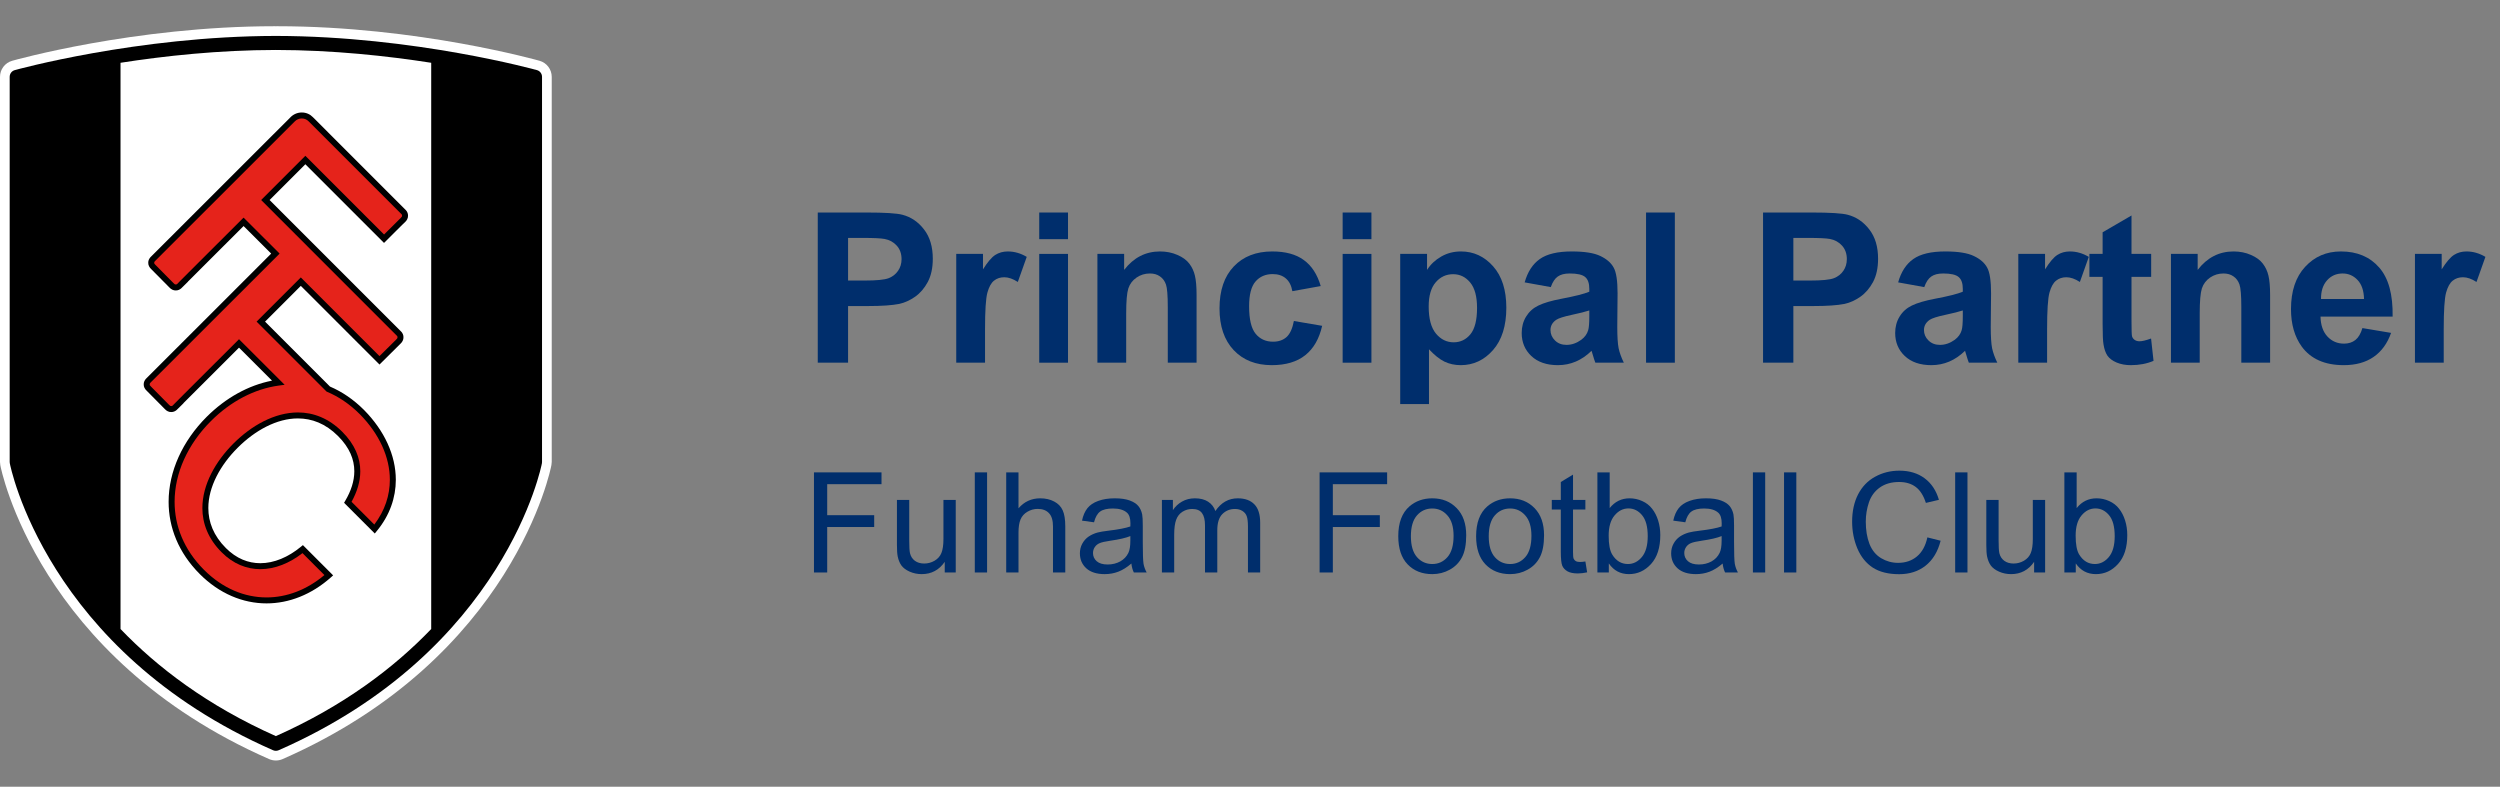 <svg width="143" height="45" viewBox="0 0 143 45" fill="none" xmlns="http://www.w3.org/2000/svg">
<rect x="0" y="0" width="143" height="45" fill="#808080" stroke="none"/>
<g clip-path="url(#clip0_294_1169)">
<path d="M30.864 3.477C30.815 3.466 23.917 1.503 15.85 1.5C15.826 1.5 15.803 1.501 15.779 1.501C15.755 1.501 15.732 1.5 15.709 1.5C7.642 1.503 0.744 3.466 0.695 3.477C0.284 3.594 0 3.969 0 4.397V26.423L0.017 26.601C0.036 26.745 2.162 37.613 15.394 43.42C15.515 43.473 15.647 43.5 15.778 43.5C15.778 43.5 15.779 43.5 15.779 43.5C15.78 43.5 15.78 43.5 15.781 43.5C15.912 43.5 16.043 43.473 16.165 43.42C29.397 37.613 31.522 26.745 31.541 26.601L31.559 26.423V4.397C31.558 3.969 31.275 3.594 30.864 3.477Z" fill="white"/>
<path d="M30.711 4.01C30.69 4.005 23.73 2.068 15.779 2.055C7.829 2.068 0.868 4.005 0.848 4.01C0.673 4.058 0.554 4.215 0.554 4.396V26.423L0.561 26.498C0.569 26.558 2.617 37.209 15.618 42.913C15.669 42.935 15.724 42.947 15.779 42.947C15.834 42.947 15.889 42.935 15.941 42.913C28.941 37.209 30.99 26.558 30.998 26.498L31.004 26.423V4.396C31.004 4.215 30.885 4.058 30.711 4.01Z" fill="black"/>
<path d="M15.779 2.858C12.505 2.862 9.403 3.2 6.894 3.591V35.98C8.998 38.173 11.87 40.365 15.779 42.106C19.689 40.365 22.561 38.173 24.665 35.98V3.591C22.155 3.2 19.053 2.862 15.779 2.858Z" fill="white"/>
<path d="M11.432 32.841C10.207 31.617 9.644 30.161 9.645 28.703C9.645 26.963 10.44 25.225 11.823 23.842C12.909 22.758 14.209 22.036 15.559 21.773L13.671 19.886C13.166 20.391 11.217 22.336 10.49 23.063H10.499L10.202 23.356L10.098 23.457C10.028 23.516 9.922 23.571 9.801 23.569C9.664 23.578 9.52 23.503 9.428 23.398L8.393 22.352C8.29 22.262 8.211 22.121 8.22 21.981C8.218 21.859 8.274 21.752 8.344 21.67L15.511 14.506L13.933 12.93C13.428 13.434 11.478 15.38 10.751 16.107H10.758L10.463 16.399L10.358 16.501C10.29 16.558 10.185 16.616 10.06 16.614C9.923 16.622 9.781 16.547 9.688 16.442L8.652 15.396C8.552 15.306 8.472 15.167 8.48 15.025C8.477 14.902 8.533 14.796 8.604 14.714L16.613 6.71C16.777 6.54 17.008 6.434 17.262 6.434C17.514 6.433 17.739 6.537 17.898 6.702L23.227 12.032C23.286 12.102 23.341 12.208 23.339 12.329C23.348 12.466 23.274 12.61 23.17 12.703L23.119 12.752H23.117C23.087 12.781 23.046 12.822 22.996 12.87C22.895 12.971 22.76 13.105 22.625 13.239C22.356 13.508 22.088 13.775 22.088 13.775L21.966 13.895L17.466 9.395L15.421 11.441L22.966 18.987C23.026 19.058 23.081 19.165 23.078 19.285C23.087 19.421 23.014 19.565 22.909 19.659L21.707 20.852L17.207 16.352L15.161 18.397L18.876 22.112C19.562 22.405 20.221 22.848 20.823 23.451C21.982 24.624 22.64 26.036 22.641 27.443C22.641 28.463 22.294 29.474 21.557 30.37L21.437 30.516L19.681 28.759L19.748 28.645C20.076 28.09 20.267 27.52 20.267 26.956C20.266 26.283 20.001 25.608 19.334 24.939C18.617 24.224 17.836 23.936 17.041 23.934C15.835 23.932 14.582 24.622 13.594 25.612C12.605 26.599 11.915 27.853 11.917 29.059C11.918 29.855 12.207 30.635 12.922 31.351C13.528 31.956 14.201 32.214 14.891 32.215C15.675 32.215 16.486 31.872 17.206 31.279L17.326 31.181L19.055 32.911L18.92 33.032C17.815 34.012 16.529 34.514 15.246 34.514C13.892 34.514 12.546 33.955 11.432 32.841Z" fill="black"/>
<path d="M16.281 22.01L15.939 22.056C14.555 22.246 13.193 22.956 12.066 24.084C10.735 25.412 9.987 27.069 9.987 28.703C9.988 30.073 10.509 31.433 11.673 32.599C12.732 33.656 13.986 34.172 15.246 34.173C16.388 34.173 17.539 33.747 18.556 32.894L17.302 31.639C16.565 32.213 15.73 32.555 14.891 32.556C14.114 32.557 13.34 32.256 12.681 31.593C11.908 30.823 11.574 29.94 11.576 29.059C11.578 27.721 12.322 26.402 13.353 25.37C14.385 24.339 15.704 23.595 17.041 23.592C17.921 23.591 18.805 23.924 19.576 24.697C20.294 25.413 20.61 26.189 20.608 26.956C20.608 27.556 20.419 28.144 20.109 28.703L21.41 30.005C22.019 29.204 22.299 28.329 22.299 27.444C22.3 26.145 21.69 24.814 20.581 23.692C20 23.11 19.368 22.689 18.712 22.412L18.679 22.398L14.677 18.397L17.207 15.869L21.707 20.369L22.668 19.417C22.75 19.322 22.728 19.36 22.737 19.285C22.735 19.251 22.733 19.246 22.713 19.217L14.938 11.441L17.466 8.912L21.968 13.414C22.228 13.153 22.828 12.555 22.929 12.46C23.01 12.367 22.989 12.405 22.997 12.329C22.995 12.295 22.995 12.29 22.974 12.26L17.655 6.942C17.551 6.836 17.422 6.777 17.262 6.776C17.103 6.776 16.96 6.841 16.857 6.949L8.857 14.944C8.825 14.986 8.823 14.992 8.821 15.025C8.829 15.094 8.809 15.057 8.894 15.154L9.931 16.201C10.025 16.285 9.989 16.263 10.061 16.272C10.092 16.27 10.101 16.268 10.131 16.247L10.21 16.169L10.215 16.162L10.22 16.157L10.23 16.147C10.238 16.139 10.247 16.128 10.261 16.114C10.288 16.088 10.327 16.049 10.375 16C10.474 15.902 10.614 15.76 10.782 15.592C11.119 15.256 11.568 14.807 12.017 14.359C12.914 13.463 13.812 12.568 13.812 12.568L13.932 12.448L15.995 14.506L8.597 21.898C8.567 21.94 8.564 21.948 8.562 21.98C8.57 22.051 8.549 22.014 8.635 22.111L9.671 23.158C9.763 23.239 9.727 23.219 9.802 23.227C9.834 23.225 9.841 23.223 9.871 23.203L9.955 23.119L9.959 23.114L9.969 23.103C9.977 23.096 9.987 23.086 10 23.072C10.027 23.046 10.066 23.006 10.115 22.957C10.213 22.858 10.353 22.718 10.521 22.549C10.858 22.212 11.307 21.764 11.757 21.315C12.653 20.419 13.552 19.523 13.552 19.523L13.671 19.403L16.037 21.766L16.281 22.01Z" fill="#E5231B"/>
<path d="M46.776 20.746V12.156H49.559C50.613 12.156 51.301 12.199 51.621 12.285C52.113 12.414 52.526 12.695 52.858 13.129C53.19 13.559 53.356 14.115 53.356 14.799C53.356 15.326 53.26 15.77 53.069 16.129C52.877 16.488 52.633 16.771 52.336 16.979C52.043 17.182 51.744 17.316 51.44 17.383C51.026 17.465 50.426 17.506 49.641 17.506H48.51V20.746H46.776ZM48.51 13.609V16.047H49.459C50.143 16.047 50.6 16.002 50.83 15.912C51.061 15.822 51.24 15.682 51.369 15.49C51.502 15.299 51.569 15.076 51.569 14.822C51.569 14.51 51.477 14.252 51.293 14.049C51.109 13.846 50.877 13.719 50.596 13.668C50.389 13.629 49.973 13.609 49.348 13.609H48.51Z" fill="#002E6C"/>
<path d="M56.344 20.746H54.697V14.523H56.227V15.408C56.488 14.99 56.723 14.715 56.93 14.582C57.141 14.449 57.379 14.383 57.645 14.383C58.02 14.383 58.381 14.486 58.729 14.693L58.219 16.129C57.941 15.949 57.684 15.859 57.445 15.859C57.215 15.859 57.02 15.924 56.859 16.053C56.699 16.178 56.572 16.406 56.479 16.738C56.389 17.07 56.344 17.766 56.344 18.824V20.746Z" fill="#002E6C"/>
<path d="M59.444 13.68V12.156H61.09V13.68H59.444ZM59.444 20.746V14.523H61.09V20.746H59.444Z" fill="#002E6C"/>
<path d="M68.444 20.746H66.797V17.57C66.797 16.898 66.762 16.465 66.692 16.27C66.621 16.07 66.506 15.916 66.346 15.807C66.19 15.697 66 15.643 65.778 15.643C65.492 15.643 65.237 15.721 65.01 15.877C64.783 16.033 64.627 16.24 64.541 16.498C64.459 16.756 64.418 17.232 64.418 17.928V20.746H62.772V14.523H64.301V15.438C64.844 14.734 65.528 14.383 66.352 14.383C66.715 14.383 67.047 14.449 67.348 14.582C67.649 14.711 67.875 14.877 68.028 15.08C68.184 15.283 68.291 15.514 68.35 15.771C68.412 16.029 68.444 16.398 68.444 16.879V20.746Z" fill="#002E6C"/>
<path d="M75.545 16.363L73.922 16.656C73.867 16.332 73.742 16.088 73.547 15.924C73.356 15.76 73.106 15.678 72.797 15.678C72.387 15.678 72.059 15.82 71.813 16.105C71.57 16.387 71.449 16.859 71.449 17.523C71.449 18.262 71.572 18.783 71.819 19.088C72.069 19.393 72.403 19.545 72.82 19.545C73.133 19.545 73.389 19.457 73.588 19.281C73.787 19.102 73.928 18.795 74.01 18.361L75.627 18.637C75.459 19.379 75.137 19.939 74.66 20.318C74.184 20.697 73.545 20.887 72.744 20.887C71.834 20.887 71.108 20.6 70.565 20.025C70.025 19.451 69.756 18.656 69.756 17.641C69.756 16.613 70.028 15.815 70.57 15.244C71.113 14.67 71.848 14.383 72.774 14.383C73.531 14.383 74.133 14.547 74.578 14.875C75.028 15.199 75.35 15.695 75.545 16.363Z" fill="#002E6C"/>
<path d="M76.799 13.68V12.156H78.445V13.68H76.799ZM76.799 20.746V14.523H78.445V20.746H76.799Z" fill="#002E6C"/>
<path d="M80.092 14.523H81.627V15.438C81.826 15.125 82.096 14.871 82.436 14.676C82.775 14.48 83.153 14.383 83.567 14.383C84.289 14.383 84.903 14.666 85.406 15.232C85.91 15.799 86.162 16.588 86.162 17.6C86.162 18.639 85.908 19.447 85.4 20.025C84.893 20.6 84.278 20.887 83.555 20.887C83.211 20.887 82.899 20.818 82.617 20.682C82.34 20.545 82.047 20.311 81.738 19.979V23.113H80.092V14.523ZM81.721 17.529C81.721 18.229 81.859 18.746 82.137 19.082C82.414 19.414 82.752 19.58 83.15 19.58C83.533 19.58 83.852 19.428 84.106 19.123C84.359 18.814 84.487 18.311 84.487 17.611C84.487 16.959 84.356 16.475 84.094 16.158C83.832 15.842 83.508 15.684 83.121 15.684C82.719 15.684 82.385 15.84 82.119 16.152C81.854 16.461 81.721 16.92 81.721 17.529Z" fill="#002E6C"/>
<path d="M88.705 16.422L87.211 16.152C87.379 15.551 87.668 15.105 88.078 14.816C88.488 14.527 89.098 14.383 89.906 14.383C90.641 14.383 91.188 14.471 91.547 14.646C91.906 14.818 92.158 15.039 92.303 15.309C92.451 15.574 92.525 16.064 92.525 16.779L92.508 18.701C92.508 19.248 92.533 19.652 92.584 19.914C92.639 20.172 92.738 20.449 92.883 20.746H91.254C91.211 20.637 91.158 20.475 91.096 20.26C91.069 20.162 91.049 20.098 91.037 20.066C90.756 20.34 90.455 20.545 90.135 20.682C89.815 20.818 89.473 20.887 89.109 20.887C88.469 20.887 87.963 20.713 87.592 20.365C87.225 20.018 87.041 19.578 87.041 19.047C87.041 18.695 87.125 18.383 87.293 18.109C87.461 17.832 87.695 17.621 87.996 17.477C88.301 17.328 88.738 17.199 89.309 17.09C90.078 16.945 90.612 16.811 90.908 16.686V16.521C90.908 16.205 90.83 15.98 90.674 15.848C90.518 15.711 90.223 15.643 89.789 15.643C89.496 15.643 89.268 15.701 89.104 15.818C88.94 15.932 88.807 16.133 88.705 16.422ZM90.908 17.758C90.697 17.828 90.363 17.912 89.906 18.01C89.449 18.107 89.15 18.203 89.01 18.297C88.795 18.449 88.688 18.643 88.688 18.877C88.688 19.107 88.774 19.307 88.945 19.475C89.117 19.643 89.336 19.727 89.602 19.727C89.899 19.727 90.182 19.629 90.451 19.434C90.65 19.285 90.781 19.104 90.844 18.889C90.887 18.748 90.908 18.48 90.908 18.086V17.758Z" fill="#002E6C"/>
<path d="M94.154 20.746V12.156H95.801V20.746H94.154Z" fill="#002E6C"/>
<path d="M100.846 20.746V12.156H103.629C104.684 12.156 105.371 12.199 105.692 12.285C106.184 12.414 106.596 12.695 106.928 13.129C107.26 13.559 107.426 14.115 107.426 14.799C107.426 15.326 107.33 15.77 107.139 16.129C106.947 16.488 106.703 16.771 106.406 16.979C106.113 17.182 105.815 17.316 105.51 17.383C105.096 17.465 104.496 17.506 103.711 17.506H102.58V20.746H100.846ZM102.58 13.609V16.047H103.529C104.213 16.047 104.67 16.002 104.901 15.912C105.131 15.822 105.311 15.682 105.44 15.49C105.572 15.299 105.639 15.076 105.639 14.822C105.639 14.51 105.547 14.252 105.363 14.049C105.18 13.846 104.947 13.719 104.666 13.668C104.459 13.629 104.043 13.609 103.418 13.609H102.58Z" fill="#002E6C"/>
<path d="M110.068 16.422L108.574 16.152C108.742 15.551 109.031 15.105 109.442 14.816C109.852 14.527 110.461 14.383 111.27 14.383C112.004 14.383 112.551 14.471 112.91 14.646C113.27 14.818 113.522 15.039 113.666 15.309C113.815 15.574 113.889 16.064 113.889 16.779L113.871 18.701C113.871 19.248 113.897 19.652 113.947 19.914C114.002 20.172 114.102 20.449 114.246 20.746H112.617C112.574 20.637 112.522 20.475 112.459 20.26C112.432 20.162 112.412 20.098 112.401 20.066C112.119 20.34 111.818 20.545 111.498 20.682C111.178 20.818 110.836 20.887 110.473 20.887C109.832 20.887 109.326 20.713 108.955 20.365C108.588 20.018 108.404 19.578 108.404 19.047C108.404 18.695 108.488 18.383 108.656 18.109C108.824 17.832 109.059 17.621 109.359 17.477C109.664 17.328 110.102 17.199 110.672 17.09C111.442 16.945 111.975 16.811 112.272 16.686V16.521C112.272 16.205 112.193 15.98 112.037 15.848C111.881 15.711 111.586 15.643 111.152 15.643C110.859 15.643 110.631 15.701 110.467 15.818C110.303 15.932 110.17 16.133 110.068 16.422ZM112.272 17.758C112.061 17.828 111.727 17.912 111.27 18.01C110.813 18.107 110.514 18.203 110.373 18.297C110.158 18.449 110.051 18.643 110.051 18.877C110.051 19.107 110.137 19.307 110.309 19.475C110.481 19.643 110.699 19.727 110.965 19.727C111.262 19.727 111.545 19.629 111.815 19.434C112.014 19.285 112.145 19.104 112.207 18.889C112.25 18.748 112.272 18.48 112.272 18.086V17.758Z" fill="#002E6C"/>
<path d="M117.094 20.746H115.447V14.523H116.977V15.408C117.238 14.99 117.473 14.715 117.68 14.582C117.891 14.449 118.129 14.383 118.395 14.383C118.77 14.383 119.131 14.486 119.479 14.693L118.969 16.129C118.692 15.949 118.434 15.859 118.195 15.859C117.965 15.859 117.77 15.924 117.609 16.053C117.449 16.178 117.322 16.406 117.229 16.738C117.139 17.07 117.094 17.766 117.094 18.824V20.746Z" fill="#002E6C"/>
<path d="M123.047 14.523V15.836H121.922V18.344C121.922 18.852 121.932 19.148 121.951 19.234C121.975 19.316 122.024 19.385 122.098 19.439C122.176 19.494 122.27 19.521 122.379 19.521C122.531 19.521 122.752 19.469 123.041 19.363L123.182 20.641C122.799 20.805 122.365 20.887 121.881 20.887C121.584 20.887 121.317 20.838 121.078 20.74C120.84 20.639 120.664 20.51 120.551 20.354C120.442 20.193 120.365 19.979 120.322 19.709C120.287 19.518 120.27 19.131 120.27 18.549V15.836H119.514V14.523H120.27V13.287L121.922 12.326V14.523H123.047Z" fill="#002E6C"/>
<path d="M129.85 20.746H128.203V17.57C128.203 16.898 128.168 16.465 128.098 16.27C128.027 16.07 127.912 15.916 127.752 15.807C127.596 15.697 127.406 15.643 127.184 15.643C126.899 15.643 126.643 15.721 126.416 15.877C126.19 16.033 126.033 16.24 125.947 16.498C125.865 16.756 125.824 17.232 125.824 17.928V20.746H124.178V14.523H125.707V15.438C126.25 14.734 126.934 14.383 127.758 14.383C128.121 14.383 128.453 14.449 128.754 14.582C129.055 14.711 129.281 14.877 129.434 15.08C129.59 15.283 129.697 15.514 129.756 15.771C129.818 16.029 129.85 16.398 129.85 16.879V20.746Z" fill="#002E6C"/>
<path d="M135.129 18.766L136.77 19.041C136.559 19.643 136.225 20.102 135.768 20.418C135.315 20.73 134.746 20.887 134.063 20.887C132.981 20.887 132.18 20.533 131.66 19.826C131.25 19.26 131.045 18.545 131.045 17.682C131.045 16.65 131.315 15.844 131.854 15.262C132.393 14.676 133.074 14.383 133.899 14.383C134.824 14.383 135.555 14.69 136.09 15.303C136.625 15.912 136.881 16.848 136.858 18.109H132.733C132.744 18.598 132.877 18.979 133.131 19.252C133.385 19.521 133.701 19.656 134.08 19.656C134.338 19.656 134.555 19.586 134.731 19.445C134.906 19.305 135.039 19.078 135.129 18.766ZM135.223 17.102C135.211 16.625 135.088 16.264 134.854 16.018C134.619 15.768 134.334 15.643 133.998 15.643C133.639 15.643 133.342 15.773 133.108 16.035C132.873 16.297 132.758 16.652 132.762 17.102H135.223Z" fill="#002E6C"/>
<path d="M139.781 20.746H138.135V14.523H139.664V15.408C139.926 14.99 140.16 14.715 140.367 14.582C140.578 14.449 140.817 14.383 141.082 14.383C141.457 14.383 141.818 14.486 142.166 14.693L141.656 16.129C141.379 15.949 141.121 15.859 140.883 15.859C140.652 15.859 140.457 15.924 140.297 16.053C140.137 16.178 140.01 16.406 139.916 16.738C139.826 17.07 139.781 17.766 139.781 18.824V20.746Z" fill="#002E6C"/>
<path d="M46.559 32.746V27.02H50.422V27.695H47.316V29.469H50.004V30.145H47.316V32.746H46.559Z" fill="#002E6C"/>
<path d="M54.039 32.746V32.137C53.716 32.605 53.278 32.84 52.723 32.84C52.478 32.84 52.249 32.793 52.035 32.699C51.824 32.605 51.667 32.488 51.563 32.348C51.461 32.204 51.389 32.03 51.348 31.824C51.319 31.686 51.305 31.467 51.305 31.168V28.598H52.008V30.898C52.008 31.266 52.022 31.513 52.051 31.641C52.095 31.826 52.189 31.971 52.332 32.078C52.475 32.182 52.653 32.234 52.863 32.234C53.074 32.234 53.272 32.181 53.457 32.074C53.642 31.965 53.772 31.818 53.848 31.633C53.926 31.445 53.965 31.174 53.965 30.82V28.598H54.668V32.746H54.039Z" fill="#002E6C"/>
<path d="M55.758 32.746V27.02H56.461V32.746H55.758Z" fill="#002E6C"/>
<path d="M57.555 32.746V27.02H58.258V29.074C58.586 28.694 59 28.504 59.5 28.504C59.807 28.504 60.074 28.565 60.301 28.688C60.528 28.807 60.689 28.974 60.785 29.188C60.884 29.401 60.934 29.711 60.934 30.117V32.746H60.231V30.117C60.231 29.766 60.154 29.51 60 29.352C59.849 29.19 59.634 29.109 59.356 29.109C59.147 29.109 58.951 29.164 58.766 29.273C58.584 29.38 58.453 29.526 58.375 29.711C58.297 29.896 58.258 30.151 58.258 30.477V32.746H57.555Z" fill="#002E6C"/>
<path d="M64.715 32.234C64.454 32.456 64.203 32.612 63.961 32.703C63.721 32.794 63.464 32.84 63.188 32.84C62.732 32.84 62.382 32.729 62.137 32.508C61.892 32.284 61.77 31.999 61.77 31.652C61.77 31.449 61.815 31.264 61.906 31.098C62 30.928 62.121 30.793 62.27 30.691C62.421 30.59 62.59 30.513 62.778 30.461C62.916 30.424 63.124 30.389 63.403 30.355C63.97 30.288 64.388 30.207 64.656 30.113C64.659 30.017 64.66 29.956 64.66 29.93C64.66 29.643 64.594 29.441 64.461 29.324C64.281 29.165 64.014 29.086 63.66 29.086C63.33 29.086 63.085 29.145 62.926 29.262C62.77 29.376 62.654 29.581 62.578 29.875L61.891 29.781C61.953 29.487 62.056 29.25 62.199 29.07C62.343 28.888 62.55 28.749 62.82 28.652C63.091 28.553 63.405 28.504 63.762 28.504C64.116 28.504 64.404 28.546 64.625 28.629C64.847 28.712 65.009 28.818 65.113 28.945C65.218 29.07 65.29 29.229 65.332 29.422C65.356 29.542 65.367 29.758 65.367 30.07V31.008C65.367 31.662 65.382 32.075 65.41 32.25C65.442 32.422 65.501 32.587 65.59 32.746H64.856C64.783 32.6 64.736 32.43 64.715 32.234ZM64.656 30.664C64.401 30.768 64.018 30.857 63.508 30.93C63.219 30.971 63.014 31.018 62.895 31.07C62.775 31.122 62.682 31.199 62.617 31.301C62.552 31.4 62.52 31.51 62.52 31.633C62.52 31.82 62.59 31.977 62.731 32.102C62.874 32.227 63.082 32.289 63.356 32.289C63.626 32.289 63.867 32.23 64.078 32.113C64.289 31.994 64.444 31.831 64.543 31.625C64.619 31.466 64.656 31.232 64.656 30.922V30.664Z" fill="#002E6C"/>
<path d="M66.461 32.746V28.598H67.09V29.18C67.22 28.977 67.393 28.814 67.609 28.691C67.826 28.566 68.072 28.504 68.348 28.504C68.655 28.504 68.906 28.568 69.102 28.695C69.3 28.823 69.439 29.001 69.52 29.23C69.848 28.746 70.275 28.504 70.801 28.504C71.212 28.504 71.529 28.619 71.75 28.848C71.972 29.074 72.082 29.424 72.082 29.898V32.746H71.383V30.133C71.383 29.852 71.359 29.65 71.313 29.527C71.268 29.402 71.186 29.302 71.067 29.227C70.947 29.151 70.806 29.113 70.645 29.113C70.353 29.113 70.111 29.211 69.918 29.406C69.725 29.599 69.629 29.909 69.629 30.336V32.746H68.926V30.051C68.926 29.738 68.869 29.504 68.754 29.348C68.639 29.191 68.452 29.113 68.192 29.113C67.994 29.113 67.81 29.165 67.641 29.27C67.474 29.374 67.353 29.526 67.278 29.727C67.202 29.927 67.164 30.216 67.164 30.594V32.746H66.461Z" fill="#002E6C"/>
<path d="M75.481 32.746V27.02H79.344V27.695H76.238V29.469H78.926V30.145H76.238V32.746H75.481Z" fill="#002E6C"/>
<path d="M79.981 30.672C79.981 29.904 80.194 29.335 80.621 28.965C80.978 28.658 81.413 28.504 81.926 28.504C82.496 28.504 82.962 28.691 83.324 29.066C83.686 29.439 83.867 29.954 83.867 30.613C83.867 31.147 83.787 31.568 83.625 31.875C83.466 32.18 83.233 32.417 82.926 32.586C82.621 32.755 82.288 32.84 81.926 32.84C81.345 32.84 80.875 32.654 80.516 32.281C80.159 31.909 79.981 31.372 79.981 30.672ZM80.703 30.672C80.703 31.203 80.819 31.602 81.051 31.867C81.283 32.13 81.574 32.262 81.926 32.262C82.275 32.262 82.565 32.129 82.797 31.863C83.029 31.598 83.145 31.193 83.145 30.648C83.145 30.135 83.028 29.747 82.793 29.484C82.561 29.219 82.272 29.086 81.926 29.086C81.574 29.086 81.283 29.217 81.051 29.48C80.819 29.744 80.703 30.141 80.703 30.672Z" fill="#002E6C"/>
<path d="M84.434 30.672C84.434 29.904 84.647 29.335 85.074 28.965C85.431 28.658 85.866 28.504 86.379 28.504C86.949 28.504 87.415 28.691 87.778 29.066C88.139 29.439 88.32 29.954 88.32 30.613C88.32 31.147 88.24 31.568 88.078 31.875C87.919 32.18 87.686 32.417 87.379 32.586C87.074 32.755 86.741 32.84 86.379 32.84C85.798 32.84 85.328 32.654 84.969 32.281C84.612 31.909 84.434 31.372 84.434 30.672ZM85.156 30.672C85.156 31.203 85.272 31.602 85.504 31.867C85.736 32.13 86.028 32.262 86.379 32.262C86.728 32.262 87.018 32.129 87.25 31.863C87.482 31.598 87.598 31.193 87.598 30.648C87.598 30.135 87.481 29.747 87.246 29.484C87.014 29.219 86.725 29.086 86.379 29.086C86.028 29.086 85.736 29.217 85.504 29.48C85.272 29.744 85.156 30.141 85.156 30.672Z" fill="#002E6C"/>
<path d="M90.684 32.117L90.785 32.738C90.587 32.78 90.41 32.801 90.254 32.801C89.999 32.801 89.801 32.76 89.66 32.68C89.52 32.599 89.421 32.493 89.363 32.363C89.306 32.23 89.278 31.953 89.278 31.531V29.145H88.762V28.598H89.278V27.57L89.977 27.148V28.598H90.684V29.145H89.977V31.57C89.977 31.771 89.988 31.9 90.012 31.957C90.038 32.014 90.078 32.06 90.133 32.094C90.19 32.128 90.271 32.145 90.375 32.145C90.453 32.145 90.556 32.135 90.684 32.117Z" fill="#002E6C"/>
<path d="M92.024 32.746H91.371V27.02H92.074V29.062C92.371 28.69 92.75 28.504 93.211 28.504C93.466 28.504 93.707 28.556 93.934 28.66C94.163 28.762 94.35 28.906 94.496 29.094C94.645 29.279 94.76 29.503 94.844 29.766C94.927 30.029 94.969 30.31 94.969 30.609C94.969 31.32 94.793 31.87 94.442 32.258C94.09 32.646 93.668 32.84 93.176 32.84C92.686 32.84 92.302 32.635 92.024 32.227V32.746ZM92.016 30.641C92.016 31.138 92.084 31.497 92.219 31.719C92.44 32.081 92.74 32.262 93.117 32.262C93.425 32.262 93.69 32.129 93.914 31.863C94.138 31.595 94.25 31.197 94.25 30.668C94.25 30.126 94.142 29.727 93.926 29.469C93.712 29.211 93.453 29.082 93.149 29.082C92.841 29.082 92.576 29.216 92.352 29.484C92.128 29.75 92.016 30.135 92.016 30.641Z" fill="#002E6C"/>
<path d="M98.535 32.234C98.275 32.456 98.024 32.612 97.781 32.703C97.542 32.794 97.284 32.84 97.008 32.84C96.552 32.84 96.202 32.729 95.957 32.508C95.712 32.284 95.59 31.999 95.59 31.652C95.59 31.449 95.635 31.264 95.727 31.098C95.82 30.928 95.942 30.793 96.09 30.691C96.241 30.59 96.41 30.513 96.598 30.461C96.736 30.424 96.944 30.389 97.223 30.355C97.79 30.288 98.209 30.207 98.477 30.113C98.479 30.017 98.481 29.956 98.481 29.93C98.481 29.643 98.414 29.441 98.281 29.324C98.102 29.165 97.835 29.086 97.481 29.086C97.15 29.086 96.905 29.145 96.746 29.262C96.59 29.376 96.474 29.581 96.399 29.875L95.711 29.781C95.774 29.487 95.876 29.25 96.02 29.07C96.163 28.888 96.37 28.749 96.641 28.652C96.912 28.553 97.225 28.504 97.582 28.504C97.936 28.504 98.224 28.546 98.445 28.629C98.667 28.712 98.829 28.818 98.934 28.945C99.038 29.07 99.111 29.229 99.153 29.422C99.176 29.542 99.188 29.758 99.188 30.07V31.008C99.188 31.662 99.202 32.075 99.231 32.25C99.262 32.422 99.322 32.587 99.41 32.746H98.676C98.603 32.6 98.556 32.43 98.535 32.234ZM98.477 30.664C98.222 30.768 97.839 30.857 97.328 30.93C97.039 30.971 96.835 31.018 96.715 31.07C96.595 31.122 96.503 31.199 96.438 31.301C96.373 31.4 96.34 31.51 96.34 31.633C96.34 31.82 96.41 31.977 96.551 32.102C96.694 32.227 96.903 32.289 97.176 32.289C97.447 32.289 97.688 32.23 97.899 32.113C98.109 31.994 98.264 31.831 98.363 31.625C98.439 31.466 98.477 31.232 98.477 30.922V30.664Z" fill="#002E6C"/>
<path d="M100.266 32.746V27.02H100.969V32.746H100.266Z" fill="#002E6C"/>
<path d="M102.047 32.746V27.02H102.75V32.746H102.047Z" fill="#002E6C"/>
<path d="M110.246 30.738L111.004 30.93C110.845 31.552 110.559 32.027 110.145 32.355C109.733 32.681 109.229 32.844 108.633 32.844C108.016 32.844 107.513 32.719 107.125 32.469C106.74 32.216 106.445 31.852 106.242 31.375C106.042 30.898 105.942 30.387 105.942 29.84C105.942 29.244 106.055 28.724 106.281 28.281C106.511 27.836 106.835 27.499 107.254 27.27C107.676 27.038 108.139 26.922 108.645 26.922C109.218 26.922 109.699 27.068 110.09 27.359C110.481 27.651 110.753 28.061 110.906 28.59L110.16 28.766C110.027 28.349 109.835 28.046 109.582 27.855C109.33 27.665 109.012 27.57 108.629 27.57C108.189 27.57 107.82 27.676 107.524 27.887C107.229 28.098 107.022 28.381 106.902 28.738C106.783 29.092 106.723 29.458 106.723 29.836C106.723 30.323 106.793 30.749 106.934 31.113C107.077 31.475 107.298 31.746 107.598 31.926C107.897 32.105 108.221 32.195 108.57 32.195C108.995 32.195 109.354 32.073 109.649 31.828C109.943 31.583 110.142 31.22 110.246 30.738Z" fill="#002E6C"/>
<path d="M111.836 32.746V27.02H112.539V32.746H111.836Z" fill="#002E6C"/>
<path d="M116.352 32.746V32.137C116.029 32.605 115.59 32.84 115.035 32.84C114.79 32.84 114.561 32.793 114.348 32.699C114.137 32.605 113.979 32.488 113.875 32.348C113.774 32.204 113.702 32.03 113.66 31.824C113.632 31.686 113.617 31.467 113.617 31.168V28.598H114.32V30.898C114.32 31.266 114.335 31.513 114.363 31.641C114.408 31.826 114.501 31.971 114.645 32.078C114.788 32.182 114.965 32.234 115.176 32.234C115.387 32.234 115.585 32.181 115.77 32.074C115.955 31.965 116.085 31.818 116.16 31.633C116.238 31.445 116.277 31.174 116.277 30.82V28.598H116.981V32.746H116.352Z" fill="#002E6C"/>
<path d="M118.734 32.746H118.082V27.02H118.785V29.062C119.082 28.69 119.461 28.504 119.922 28.504C120.177 28.504 120.418 28.556 120.645 28.66C120.874 28.762 121.061 28.906 121.207 29.094C121.356 29.279 121.471 29.503 121.555 29.766C121.638 30.029 121.68 30.31 121.68 30.609C121.68 31.32 121.504 31.87 121.152 32.258C120.801 32.646 120.379 32.84 119.887 32.84C119.397 32.84 119.013 32.635 118.734 32.227V32.746ZM118.727 30.641C118.727 31.138 118.794 31.497 118.93 31.719C119.151 32.081 119.451 32.262 119.828 32.262C120.136 32.262 120.401 32.129 120.625 31.863C120.849 31.595 120.961 31.197 120.961 30.668C120.961 30.126 120.853 29.727 120.637 29.469C120.423 29.211 120.164 29.082 119.859 29.082C119.552 29.082 119.287 29.216 119.063 29.484C118.839 29.75 118.727 30.135 118.727 30.641Z" fill="#002E6C"/>
</g>
<defs>
<clipPath id="clip0_294_1169">
<rect width="142.166" height="45" fill="white"/>
</clipPath>
</defs>
</svg>

